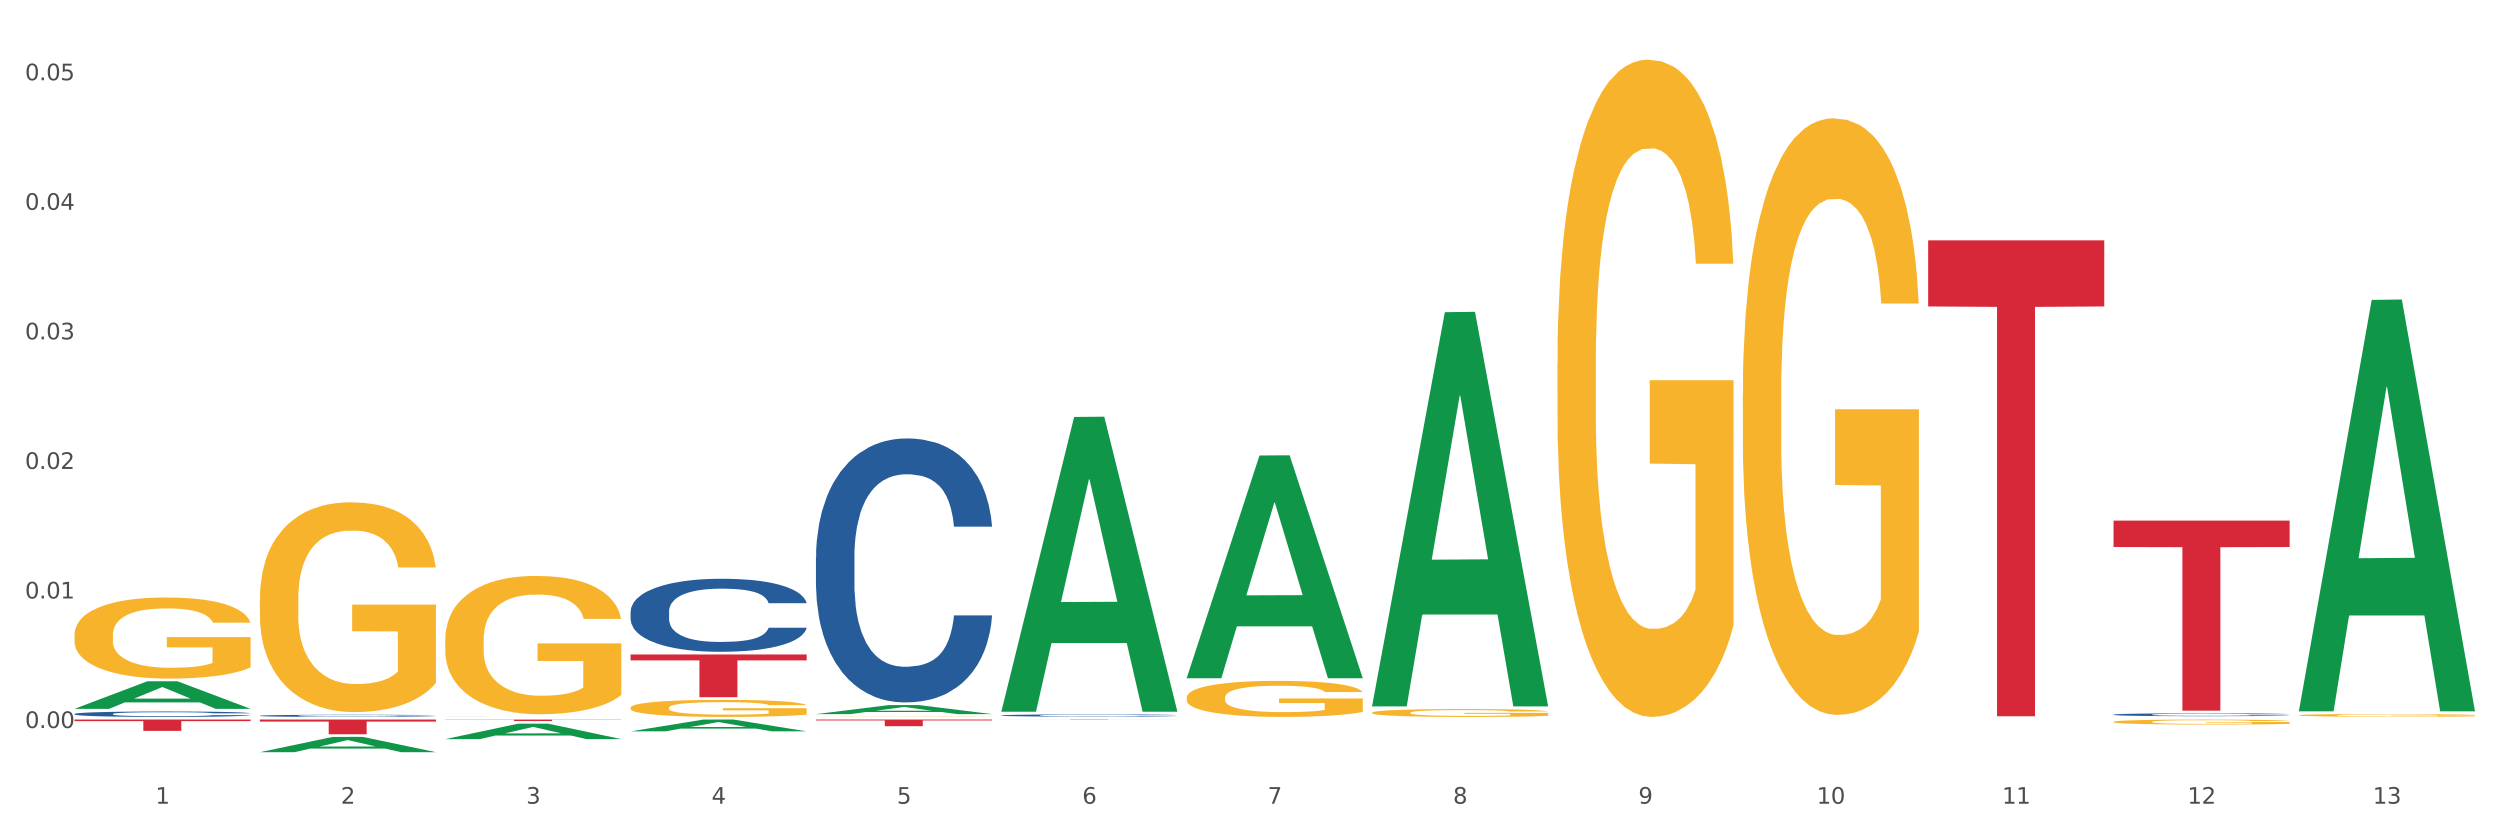 <?xml version="1.0" encoding="utf-8" standalone="no"?>
<!DOCTYPE svg PUBLIC "-//W3C//DTD SVG 1.1//EN"
  "http://www.w3.org/Graphics/SVG/1.1/DTD/svg11.dtd">
<svg xmlns:xlink="http://www.w3.org/1999/xlink" width="1080pt" height="360pt" viewBox="0 0 1080 360" xmlns="http://www.w3.org/2000/svg" version="1.1">
 <rect x="0" y="0" width="1080" height="360" fill="#333333" stroke="none"/>
 <defs>
  <style type="text/css">*{stroke-linejoin: round; stroke-linecap: butt}</style>
 </defs>
 <g id="figure_1">
  <g id="patch_1">
   <path d="M 0 360 
L 1080 360 
L 1080 0 
L 0 0 
z
" style="fill: #ffffff; stroke: #ffffff; stroke-linejoin: miter"/>
  </g>
  <g id="axes_1">
   <g id="matplotlib.axis_1">
    <g id="xtick_1">
     <g id="text_1">
      <!-- 1 -->
      <g style="fill: #4d4d4d" transform="translate(67.159 347.204) scale(0.096 -0.096)">
       <defs>
        <path id="DejaVuSans-31" d="M 794 531 
L 1825 531 
L 1825 4091 
L 703 3866 
L 703 4441 
L 1819 4666 
L 2450 4666 
L 2450 531 
L 3481 531 
L 3481 0 
L 794 0 
L 794 531 
z
" transform="scale(0.016)"/>
       </defs>
       <use xlink:href="#DejaVuSans-31"/>
      </g>
     </g>
    </g>
    <g id="xtick_2">
     <g id="text_2">
      <!-- 2 -->
      <g style="fill: #4d4d4d" transform="translate(147.238 347.204) scale(0.096 -0.096)">
       <defs>
        <path id="DejaVuSans-32" d="M 1228 531 
L 3431 531 
L 3431 0 
L 469 0 
L 469 531 
Q 828 903 1448 1529 
Q 2069 2156 2228 2338 
Q 2531 2678 2651 2914 
Q 2772 3150 2772 3378 
Q 2772 3750 2511 3984 
Q 2250 4219 1831 4219 
Q 1534 4219 1204 4116 
Q 875 4013 500 3803 
L 500 4441 
Q 881 4594 1212 4672 
Q 1544 4750 1819 4750 
Q 2544 4750 2975 4387 
Q 3406 4025 3406 3419 
Q 3406 3131 3298 2873 
Q 3191 2616 2906 2266 
Q 2828 2175 2409 1742 
Q 1991 1309 1228 531 
z
" transform="scale(0.016)"/>
       </defs>
       <use xlink:href="#DejaVuSans-32"/>
      </g>
     </g>
    </g>
    <g id="xtick_3">
     <g id="text_3">
      <!-- 3 -->
      <g style="fill: #4d4d4d" transform="translate(227.317 347.204) scale(0.096 -0.096)">
       <defs>
        <path id="DejaVuSans-33" d="M 2597 2516 
Q 3050 2419 3304 2112 
Q 3559 1806 3559 1356 
Q 3559 666 3084 287 
Q 2609 -91 1734 -91 
Q 1441 -91 1130 -33 
Q 819 25 488 141 
L 488 750 
Q 750 597 1062 519 
Q 1375 441 1716 441 
Q 2309 441 2620 675 
Q 2931 909 2931 1356 
Q 2931 1769 2642 2001 
Q 2353 2234 1838 2234 
L 1294 2234 
L 1294 2753 
L 1863 2753 
Q 2328 2753 2575 2939 
Q 2822 3125 2822 3475 
Q 2822 3834 2567 4026 
Q 2313 4219 1838 4219 
Q 1578 4219 1281 4162 
Q 984 4106 628 3988 
L 628 4550 
Q 988 4650 1302 4700 
Q 1616 4750 1894 4750 
Q 2613 4750 3031 4423 
Q 3450 4097 3450 3541 
Q 3450 3153 3228 2886 
Q 3006 2619 2597 2516 
z
" transform="scale(0.016)"/>
       </defs>
       <use xlink:href="#DejaVuSans-33"/>
      </g>
     </g>
    </g>
    <g id="xtick_4">
     <g id="text_4">
      <!-- 4 -->
      <g style="fill: #4d4d4d" transform="translate(307.396 347.204) scale(0.096 -0.096)">
       <defs>
        <path id="DejaVuSans-34" d="M 2419 4116 
L 825 1625 
L 2419 1625 
L 2419 4116 
z
M 2253 4666 
L 3047 4666 
L 3047 1625 
L 3713 1625 
L 3713 1100 
L 3047 1100 
L 3047 0 
L 2419 0 
L 2419 1100 
L 313 1100 
L 313 1709 
L 2253 4666 
z
" transform="scale(0.016)"/>
       </defs>
       <use xlink:href="#DejaVuSans-34"/>
      </g>
     </g>
    </g>
    <g id="xtick_5">
     <g id="text_5">
      <!-- 5 -->
      <g style="fill: #4d4d4d" transform="translate(387.475 347.204) scale(0.096 -0.096)">
       <defs>
        <path id="DejaVuSans-35" d="M 691 4666 
L 3169 4666 
L 3169 4134 
L 1269 4134 
L 1269 2991 
Q 1406 3038 1543 3061 
Q 1681 3084 1819 3084 
Q 2600 3084 3056 2656 
Q 3513 2228 3513 1497 
Q 3513 744 3044 326 
Q 2575 -91 1722 -91 
Q 1428 -91 1123 -41 
Q 819 9 494 109 
L 494 744 
Q 775 591 1075 516 
Q 1375 441 1709 441 
Q 2250 441 2565 725 
Q 2881 1009 2881 1497 
Q 2881 1984 2565 2268 
Q 2250 2553 1709 2553 
Q 1456 2553 1204 2497 
Q 953 2441 691 2322 
L 691 4666 
z
" transform="scale(0.016)"/>
       </defs>
       <use xlink:href="#DejaVuSans-35"/>
      </g>
     </g>
    </g>
    <g id="xtick_6">
     <g id="text_6">
      <!-- 6 -->
      <g style="fill: #4d4d4d" transform="translate(467.554 347.204) scale(0.096 -0.096)">
       <defs>
        <path id="DejaVuSans-36" d="M 2113 2584 
Q 1688 2584 1439 2293 
Q 1191 2003 1191 1497 
Q 1191 994 1439 701 
Q 1688 409 2113 409 
Q 2538 409 2786 701 
Q 3034 994 3034 1497 
Q 3034 2003 2786 2293 
Q 2538 2584 2113 2584 
z
M 3366 4563 
L 3366 3988 
Q 3128 4100 2886 4159 
Q 2644 4219 2406 4219 
Q 1781 4219 1451 3797 
Q 1122 3375 1075 2522 
Q 1259 2794 1537 2939 
Q 1816 3084 2150 3084 
Q 2853 3084 3261 2657 
Q 3669 2231 3669 1497 
Q 3669 778 3244 343 
Q 2819 -91 2113 -91 
Q 1303 -91 875 529 
Q 447 1150 447 2328 
Q 447 3434 972 4092 
Q 1497 4750 2381 4750 
Q 2619 4750 2861 4703 
Q 3103 4656 3366 4563 
z
" transform="scale(0.016)"/>
       </defs>
       <use xlink:href="#DejaVuSans-36"/>
      </g>
     </g>
    </g>
    <g id="xtick_7">
     <g id="text_7">
      <!-- 7 -->
      <g style="fill: #4d4d4d" transform="translate(547.634 347.204) scale(0.096 -0.096)">
       <defs>
        <path id="DejaVuSans-37" d="M 525 4666 
L 3525 4666 
L 3525 4397 
L 1831 0 
L 1172 0 
L 2766 4134 
L 525 4134 
L 525 4666 
z
" transform="scale(0.016)"/>
       </defs>
       <use xlink:href="#DejaVuSans-37"/>
      </g>
     </g>
    </g>
    <g id="xtick_8">
     <g id="text_8">
      <!-- 8 -->
      <g style="fill: #4d4d4d" transform="translate(627.713 347.204) scale(0.096 -0.096)">
       <defs>
        <path id="DejaVuSans-38" d="M 2034 2216 
Q 1584 2216 1326 1975 
Q 1069 1734 1069 1313 
Q 1069 891 1326 650 
Q 1584 409 2034 409 
Q 2484 409 2743 651 
Q 3003 894 3003 1313 
Q 3003 1734 2745 1975 
Q 2488 2216 2034 2216 
z
M 1403 2484 
Q 997 2584 770 2862 
Q 544 3141 544 3541 
Q 544 4100 942 4425 
Q 1341 4750 2034 4750 
Q 2731 4750 3128 4425 
Q 3525 4100 3525 3541 
Q 3525 3141 3298 2862 
Q 3072 2584 2669 2484 
Q 3125 2378 3379 2068 
Q 3634 1759 3634 1313 
Q 3634 634 3220 271 
Q 2806 -91 2034 -91 
Q 1263 -91 848 271 
Q 434 634 434 1313 
Q 434 1759 690 2068 
Q 947 2378 1403 2484 
z
M 1172 3481 
Q 1172 3119 1398 2916 
Q 1625 2713 2034 2713 
Q 2441 2713 2670 2916 
Q 2900 3119 2900 3481 
Q 2900 3844 2670 4047 
Q 2441 4250 2034 4250 
Q 1625 4250 1398 4047 
Q 1172 3844 1172 3481 
z
" transform="scale(0.016)"/>
       </defs>
       <use xlink:href="#DejaVuSans-38"/>
      </g>
     </g>
    </g>
    <g id="xtick_9">
     <g id="text_9">
      <!-- 9 -->
      <g style="fill: #4d4d4d" transform="translate(707.792 347.204) scale(0.096 -0.096)">
       <defs>
        <path id="DejaVuSans-39" d="M 703 97 
L 703 672 
Q 941 559 1184 500 
Q 1428 441 1663 441 
Q 2288 441 2617 861 
Q 2947 1281 2994 2138 
Q 2813 1869 2534 1725 
Q 2256 1581 1919 1581 
Q 1219 1581 811 2004 
Q 403 2428 403 3163 
Q 403 3881 828 4315 
Q 1253 4750 1959 4750 
Q 2769 4750 3195 4129 
Q 3622 3509 3622 2328 
Q 3622 1225 3098 567 
Q 2575 -91 1691 -91 
Q 1453 -91 1209 -44 
Q 966 3 703 97 
z
M 1959 2075 
Q 2384 2075 2632 2365 
Q 2881 2656 2881 3163 
Q 2881 3666 2632 3958 
Q 2384 4250 1959 4250 
Q 1534 4250 1286 3958 
Q 1038 3666 1038 3163 
Q 1038 2656 1286 2365 
Q 1534 2075 1959 2075 
z
" transform="scale(0.016)"/>
       </defs>
       <use xlink:href="#DejaVuSans-39"/>
      </g>
     </g>
    </g>
    <g id="xtick_10">
     <g id="text_10">
      <!-- 10 -->
      <g style="fill: #4d4d4d" transform="translate(784.817 347.204) scale(0.096 -0.096)">
       <defs>
        <path id="DejaVuSans-30" d="M 2034 4250 
Q 1547 4250 1301 3770 
Q 1056 3291 1056 2328 
Q 1056 1369 1301 889 
Q 1547 409 2034 409 
Q 2525 409 2770 889 
Q 3016 1369 3016 2328 
Q 3016 3291 2770 3770 
Q 2525 4250 2034 4250 
z
M 2034 4750 
Q 2819 4750 3233 4129 
Q 3647 3509 3647 2328 
Q 3647 1150 3233 529 
Q 2819 -91 2034 -91 
Q 1250 -91 836 529 
Q 422 1150 422 2328 
Q 422 3509 836 4129 
Q 1250 4750 2034 4750 
z
" transform="scale(0.016)"/>
       </defs>
       <use xlink:href="#DejaVuSans-31"/>
       <use xlink:href="#DejaVuSans-30" transform="translate(63.623 0)"/>
      </g>
     </g>
    </g>
    <g id="xtick_11">
     <g id="text_11">
      <!-- 11 -->
      <g style="fill: #4d4d4d" transform="translate(864.896 347.204) scale(0.096 -0.096)">
       <use xlink:href="#DejaVuSans-31"/>
       <use xlink:href="#DejaVuSans-31" transform="translate(63.623 0)"/>
      </g>
     </g>
    </g>
    <g id="xtick_12">
     <g id="text_12">
      <!-- 12 -->
      <g style="fill: #4d4d4d" transform="translate(944.975 347.204) scale(0.096 -0.096)">
       <use xlink:href="#DejaVuSans-31"/>
       <use xlink:href="#DejaVuSans-32" transform="translate(63.623 0)"/>
      </g>
     </g>
    </g>
    <g id="xtick_13">
     <g id="text_13">
      <!-- 13 -->
      <g style="fill: #4d4d4d" transform="translate(1025.054 347.204) scale(0.096 -0.096)">
       <use xlink:href="#DejaVuSans-31"/>
       <use xlink:href="#DejaVuSans-33" transform="translate(63.623 0)"/>
      </g>
     </g>
    </g>
    <g id="xtick_14"/>
    <g id="xtick_15"/>
    <g id="xtick_16"/>
    <g id="xtick_17"/>
    <g id="xtick_18"/>
    <g id="xtick_19"/>
    <g id="xtick_20"/>
    <g id="xtick_21"/>
    <g id="xtick_22"/>
    <g id="xtick_23"/>
    <g id="xtick_24"/>
    <g id="xtick_25"/>
   </g>
   <g id="matplotlib.axis_2">
    <g id="ytick_1">
     <g id="text_14">
      <!-- 0.00 -->
      <g style="fill: #4d4d4d" transform="translate(10.8 314.497) scale(0.096 -0.096)">
       <defs>
        <path id="DejaVuSans-2e" d="M 684 794 
L 1344 794 
L 1344 0 
L 684 0 
L 684 794 
z
" transform="scale(0.016)"/>
       </defs>
       <use xlink:href="#DejaVuSans-30"/>
       <use xlink:href="#DejaVuSans-2e" transform="translate(63.623 0)"/>
       <use xlink:href="#DejaVuSans-30" transform="translate(95.41 0)"/>
       <use xlink:href="#DejaVuSans-30" transform="translate(159.033 0)"/>
      </g>
     </g>
    </g>
    <g id="ytick_2">
     <g id="text_15">
      <!-- 0.01 -->
      <g style="fill: #4d4d4d" transform="translate(10.8 258.534) scale(0.096 -0.096)">
       <use xlink:href="#DejaVuSans-30"/>
       <use xlink:href="#DejaVuSans-2e" transform="translate(63.623 0)"/>
       <use xlink:href="#DejaVuSans-30" transform="translate(95.41 0)"/>
       <use xlink:href="#DejaVuSans-31" transform="translate(159.033 0)"/>
      </g>
     </g>
    </g>
    <g id="ytick_3">
     <g id="text_16">
      <!-- 0.02 -->
      <g style="fill: #4d4d4d" transform="translate(10.8 202.57) scale(0.096 -0.096)">
       <use xlink:href="#DejaVuSans-30"/>
       <use xlink:href="#DejaVuSans-2e" transform="translate(63.623 0)"/>
       <use xlink:href="#DejaVuSans-30" transform="translate(95.41 0)"/>
       <use xlink:href="#DejaVuSans-32" transform="translate(159.033 0)"/>
      </g>
     </g>
    </g>
    <g id="ytick_4">
     <g id="text_17">
      <!-- 0.03 -->
      <g style="fill: #4d4d4d" transform="translate(10.8 146.607) scale(0.096 -0.096)">
       <use xlink:href="#DejaVuSans-30"/>
       <use xlink:href="#DejaVuSans-2e" transform="translate(63.623 0)"/>
       <use xlink:href="#DejaVuSans-30" transform="translate(95.41 0)"/>
       <use xlink:href="#DejaVuSans-33" transform="translate(159.033 0)"/>
      </g>
     </g>
    </g>
    <g id="ytick_5">
     <g id="text_18">
      <!-- 0.04 -->
      <g style="fill: #4d4d4d" transform="translate(10.8 90.643) scale(0.096 -0.096)">
       <use xlink:href="#DejaVuSans-30"/>
       <use xlink:href="#DejaVuSans-2e" transform="translate(63.623 0)"/>
       <use xlink:href="#DejaVuSans-30" transform="translate(95.41 0)"/>
       <use xlink:href="#DejaVuSans-34" transform="translate(159.033 0)"/>
      </g>
     </g>
    </g>
    <g id="ytick_6">
     <g id="text_19">
      <!-- 0.05 -->
      <g style="fill: #4d4d4d" transform="translate(10.8 34.68) scale(0.096 -0.096)">
       <use xlink:href="#DejaVuSans-30"/>
       <use xlink:href="#DejaVuSans-2e" transform="translate(63.623 0)"/>
       <use xlink:href="#DejaVuSans-30" transform="translate(95.41 0)"/>
       <use xlink:href="#DejaVuSans-35" transform="translate(159.033 0)"/>
      </g>
     </g>
    </g>
    <g id="ytick_7"/>
    <g id="ytick_8"/>
    <g id="ytick_9"/>
    <g id="ytick_10"/>
    <g id="ytick_11"/>
   </g>
   <g id="PolyCollection_1">
    <path d="M 32.175 306.203 
L 32.253 306.192 
L 63.625 294.315 
L 76.644 294.303 
L 108.25 306.226 
L 93.192 306.226 
L 86.369 303.449 
L 53.978 303.449 
L 53.743 303.494 
L 47.155 306.226 
L 32.175 306.226 
L 32.175 306.203 
L 58.056 301.793 
L 82.291 301.781 
L 70.291 296.845 
L 70.134 296.822 
L 69.977 296.856 
L 57.978 301.781 
L 58.056 301.793 
L 32.175 306.203 
z
" clip-path="url(#pc3f54158a4)" style="fill: #109648"/>
    <path d="M 432.571 310.85 
L 508.646 310.85 
L 508.646 310.869 
L 478.721 310.869 
L 478.721 310.984 
L 462.316 310.984 
L 462.316 310.869 
L 432.571 310.869 
L 432.571 310.85 
L 432.571 310.85 
z
" clip-path="url(#pc3f54158a4)" style="fill: #d62839"/>
    <path d="M 352.492 310.85 
L 428.567 310.85 
L 428.567 311.248 
L 398.641 311.25 
L 398.641 313.711 
L 382.237 313.711 
L 382.237 311.25 
L 352.492 311.248 
L 352.492 310.853 
L 352.492 310.85 
z
" clip-path="url(#pc3f54158a4)" style="fill: #d62839"/>
    <path d="M 272.412 282.719 
L 348.488 282.719 
L 348.488 285.287 
L 318.562 285.304 
L 318.562 301.197 
L 302.157 301.197 
L 302.157 285.304 
L 272.412 285.287 
L 272.412 282.736 
L 272.412 282.719 
z
" clip-path="url(#pc3f54158a4)" style="fill: #d62839"/>
    <path d="M 192.333 310.85 
L 268.408 310.85 
L 268.408 310.939 
L 238.483 310.939 
L 238.483 311.489 
L 222.078 311.489 
L 222.078 310.939 
L 192.333 310.939 
L 192.333 310.851 
L 192.333 310.85 
z
" clip-path="url(#pc3f54158a4)" style="fill: #d62839"/>
    <path d="M 112.254 310.85 
L 188.329 310.85 
L 188.329 311.732 
L 158.404 311.738 
L 158.404 317.198 
L 141.999 317.198 
L 141.999 311.738 
L 112.254 311.732 
L 112.254 310.856 
L 112.254 310.85 
z
" clip-path="url(#pc3f54158a4)" style="fill: #d62839"/>
    <path d="M 32.175 310.85 
L 108.25 310.85 
L 108.25 311.528 
L 78.325 311.533 
L 78.325 315.732 
L 61.92 315.732 
L 61.92 311.533 
L 32.175 311.528 
L 32.175 310.855 
L 32.175 310.85 
z
" clip-path="url(#pc3f54158a4)" style="fill: #d62839"/>
    <path d="M 112.254 258.877 
L 112.344 258.794 
L 112.344 255.814 
L 112.524 253.248 
L 113.422 247.04 
L 114.769 241.908 
L 115.757 239.176 
L 116.745 236.941 
L 117.913 234.706 
L 119.35 232.389 
L 121.954 228.995 
L 123.571 227.257 
L 125.547 225.436 
L 129.14 222.787 
L 131.744 221.297 
L 134.439 220.055 
L 138.84 218.565 
L 141.714 217.903 
L 144.768 217.406 
L 148.45 217.075 
L 151.235 216.992 
L 157.342 217.241 
L 162.552 217.986 
L 165.067 218.565 
L 168.3 219.559 
L 170.007 220.221 
L 172.791 221.545 
L 175.665 223.283 
L 177.641 224.773 
L 180.605 227.588 
L 182.85 230.402 
L 184.916 233.879 
L 185.994 236.279 
L 186.802 238.514 
L 187.521 241.08 
L 188.24 245.136 
L 172.072 245.136 
L 171.444 242.239 
L 170.456 239.507 
L 169.019 236.858 
L 167.761 235.203 
L 165.606 233.134 
L 163.63 231.809 
L 161.564 230.816 
L 159.049 229.988 
L 157.073 229.574 
L 154.289 229.243 
L 148.81 229.326 
L 145.127 229.988 
L 142.612 230.816 
L 140.996 231.561 
L 139.559 232.389 
L 137.942 233.547 
L 136.056 235.286 
L 134.708 236.858 
L 133.361 238.845 
L 132.283 240.832 
L 131.295 243.149 
L 130.487 245.633 
L 129.858 248.199 
L 129.319 251.344 
L 128.87 256.559 
L 128.87 267.899 
L 129.05 270.465 
L 129.499 273.859 
L 130.038 276.425 
L 130.936 279.488 
L 131.744 281.557 
L 133.271 284.537 
L 134.978 287.02 
L 136.325 288.593 
L 137.672 289.917 
L 140.008 291.738 
L 142.612 293.228 
L 144.858 294.139 
L 147.912 294.967 
L 149.977 295.298 
L 151.774 295.463 
L 156.175 295.463 
L 159.318 295.215 
L 162.821 294.635 
L 165.516 293.89 
L 167.761 292.98 
L 170.276 291.49 
L 171.893 290.083 
L 171.893 272.783 
L 152.133 272.7 
L 152.133 261.194 
L 188.329 261.194 
L 188.329 294.967 
L 186.802 296.705 
L 185.096 298.278 
L 183.3 299.685 
L 180.605 301.423 
L 177.372 303.079 
L 174.497 304.237 
L 171.444 305.231 
L 167.851 306.141 
L 163.181 306.969 
L 160.306 307.3 
L 156.714 307.548 
L 152.492 307.631 
L 148.81 307.466 
L 145.217 307.052 
L 141.445 306.307 
L 137.762 305.231 
L 134.978 304.155 
L 132.194 302.83 
L 129.23 301.092 
L 126.894 299.436 
L 125.098 297.946 
L 123.122 296.043 
L 120.966 293.559 
L 119.35 291.324 
L 117.913 289.007 
L 116.386 286.027 
L 115.308 283.461 
L 114.23 280.233 
L 113.601 277.832 
L 112.883 274.107 
L 112.344 268.892 
L 112.254 258.877 
z
" clip-path="url(#pc3f54158a4)" style="fill: #f7b32b"/>
    <path d="M 32.175 308.419 
L 32.265 308.417 
L 32.265 308.357 
L 32.535 308.276 
L 33.524 308.126 
L 34.783 308.012 
L 36.941 307.88 
L 38.11 307.824 
L 39.639 307.762 
L 42.786 307.661 
L 46.383 307.576 
L 48.901 307.529 
L 50.789 307.499 
L 55.016 307.445 
L 57.443 307.422 
L 59.961 307.402 
L 62.119 307.389 
L 65.716 307.374 
L 68.594 307.368 
L 71.921 307.366 
L 74.709 307.368 
L 78.396 307.377 
L 83.791 307.402 
L 85.859 307.417 
L 88.647 307.443 
L 91.524 307.477 
L 93.862 307.511 
L 96.56 307.561 
L 99.348 307.625 
L 102.045 307.706 
L 103.934 307.781 
L 105.463 307.86 
L 106.811 307.957 
L 107.801 308.062 
L 108.25 308.149 
L 91.794 308.149 
L 91.345 308.07 
L 90.445 307.984 
L 89.546 307.927 
L 88.557 307.88 
L 87.028 307.826 
L 85.679 307.792 
L 83.431 307.751 
L 81.363 307.726 
L 79.655 307.711 
L 77.586 307.698 
L 73.18 307.685 
L 70.033 307.685 
L 68.054 307.689 
L 65.627 307.7 
L 63.558 307.715 
L 61.13 307.74 
L 59.242 307.768 
L 57.354 307.805 
L 56.274 307.83 
L 54.656 307.877 
L 53.577 307.916 
L 52.138 307.982 
L 51.329 308.029 
L 49.89 308.151 
L 49.26 308.241 
L 48.991 308.303 
L 48.811 308.372 
L 48.811 308.706 
L 49.35 308.856 
L 49.8 308.92 
L 50.519 308.993 
L 51.868 309.087 
L 53.847 309.179 
L 55.915 309.245 
L 57.623 309.286 
L 59.242 309.316 
L 60.861 309.339 
L 62.839 309.361 
L 64.457 309.374 
L 66.885 309.386 
L 69.763 309.393 
L 72.011 309.393 
L 76.597 309.382 
L 78.665 309.371 
L 80.644 309.356 
L 82.802 309.333 
L 84.51 309.307 
L 85.5 309.288 
L 87.118 309.247 
L 88.377 309.204 
L 89.456 309.155 
L 90.176 309.112 
L 90.985 309.048 
L 91.614 308.975 
L 91.794 308.937 
L 108.25 308.937 
L 107.89 309.014 
L 107.261 309.089 
L 106.002 309.19 
L 105.013 309.247 
L 103.484 309.318 
L 101.866 309.378 
L 99.618 309.444 
L 97.549 309.493 
L 95.391 309.536 
L 93.053 309.575 
L 88.827 309.628 
L 87.298 309.643 
L 84.061 309.669 
L 81.543 309.684 
L 77.856 309.699 
L 74.079 309.707 
L 70.123 309.71 
L 66.616 309.705 
L 62.749 309.693 
L 60.321 309.68 
L 57.623 309.66 
L 54.476 309.63 
L 51.509 309.594 
L 48.721 309.551 
L 46.113 309.502 
L 43.685 309.446 
L 40.538 309.354 
L 38.2 309.264 
L 36.491 309.181 
L 35.322 309.11 
L 34.153 309.02 
L 33.524 308.958 
L 32.535 308.809 
L 32.175 308.669 
L 32.175 308.419 
z
" clip-path="url(#pc3f54158a4)" style="fill: #255c99"/>
    <path d="M 112.254 309.193 
L 112.344 309.192 
L 112.344 309.168 
L 112.614 309.136 
L 113.603 309.076 
L 114.862 309.03 
L 117.02 308.977 
L 118.189 308.955 
L 119.718 308.93 
L 122.865 308.89 
L 126.462 308.855 
L 128.98 308.837 
L 130.868 308.825 
L 135.095 308.803 
L 137.523 308.794 
L 140.04 308.786 
L 142.199 308.781 
L 145.796 308.775 
L 148.673 308.772 
L 152 308.772 
L 154.788 308.772 
L 158.475 308.776 
L 163.87 308.786 
L 165.938 308.792 
L 168.726 308.802 
L 171.604 308.816 
L 173.942 308.83 
L 176.639 308.849 
L 179.427 308.875 
L 182.125 308.908 
L 184.013 308.938 
L 185.542 308.969 
L 186.891 309.008 
L 187.88 309.05 
L 188.329 309.085 
L 171.873 309.085 
L 171.424 309.053 
L 170.525 309.019 
L 169.625 308.996 
L 168.636 308.977 
L 167.107 308.956 
L 165.759 308.942 
L 163.51 308.926 
L 161.442 308.915 
L 159.734 308.909 
L 157.665 308.904 
L 153.259 308.899 
L 150.112 308.899 
L 148.134 308.901 
L 145.706 308.905 
L 143.637 308.911 
L 141.209 308.921 
L 139.321 308.933 
L 137.433 308.947 
L 136.354 308.957 
L 134.735 308.976 
L 133.656 308.992 
L 132.217 309.018 
L 131.408 309.037 
L 129.969 309.086 
L 129.34 309.122 
L 129.07 309.147 
L 128.89 309.174 
L 128.89 309.308 
L 129.43 309.368 
L 129.879 309.393 
L 130.599 309.423 
L 131.947 309.46 
L 133.926 309.497 
L 135.994 309.524 
L 137.702 309.54 
L 139.321 309.552 
L 140.94 309.561 
L 142.918 309.57 
L 144.537 309.575 
L 146.965 309.58 
L 149.842 309.583 
L 152.09 309.583 
L 156.676 309.579 
L 158.745 309.574 
L 160.723 309.568 
L 162.881 309.559 
L 164.59 309.549 
L 165.579 309.541 
L 167.197 309.525 
L 168.456 309.507 
L 169.535 309.488 
L 170.255 309.471 
L 171.064 309.445 
L 171.694 309.416 
L 171.873 309.4 
L 188.329 309.4 
L 187.97 309.431 
L 187.34 309.461 
L 186.081 309.501 
L 185.092 309.525 
L 183.563 309.553 
L 181.945 309.577 
L 179.697 309.603 
L 177.628 309.623 
L 175.47 309.64 
L 173.132 309.656 
L 168.906 309.677 
L 167.377 309.683 
L 164.14 309.693 
L 161.622 309.699 
L 157.935 309.705 
L 154.158 309.709 
L 150.202 309.71 
L 146.695 309.708 
L 142.828 309.703 
L 140.4 309.698 
L 137.702 309.69 
L 134.555 309.678 
L 131.588 309.663 
L 128.8 309.646 
L 126.192 309.627 
L 123.764 309.604 
L 120.617 309.567 
L 118.279 309.531 
L 116.57 309.498 
L 115.401 309.47 
L 114.232 309.434 
L 113.603 309.409 
L 112.614 309.349 
L 112.254 309.293 
L 112.254 309.193 
z
" clip-path="url(#pc3f54158a4)" style="fill: #255c99"/>
    <path d="M 192.333 309.702 
L 192.423 309.702 
L 192.423 309.702 
L 192.693 309.701 
L 193.682 309.7 
L 194.941 309.7 
L 197.099 309.699 
L 198.268 309.699 
L 199.797 309.698 
L 202.944 309.698 
L 206.541 309.697 
L 209.059 309.697 
L 210.947 309.697 
L 215.174 309.696 
L 217.602 309.696 
L 220.12 309.696 
L 222.278 309.696 
L 225.875 309.696 
L 228.752 309.696 
L 232.079 309.696 
L 234.867 309.696 
L 238.554 309.696 
L 243.949 309.696 
L 246.018 309.696 
L 248.805 309.696 
L 251.683 309.697 
L 254.021 309.697 
L 256.718 309.697 
L 259.506 309.697 
L 262.204 309.698 
L 264.092 309.698 
L 265.621 309.699 
L 266.97 309.699 
L 267.959 309.7 
L 268.408 309.7 
L 251.953 309.7 
L 251.503 309.7 
L 250.604 309.7 
L 249.704 309.699 
L 248.715 309.699 
L 247.187 309.699 
L 245.838 309.698 
L 243.59 309.698 
L 241.521 309.698 
L 239.813 309.698 
L 237.745 309.698 
L 233.338 309.698 
L 230.191 309.698 
L 228.213 309.698 
L 225.785 309.698 
L 223.717 309.698 
L 221.289 309.698 
L 219.4 309.698 
L 217.512 309.698 
L 216.433 309.699 
L 214.814 309.699 
L 213.735 309.699 
L 212.296 309.699 
L 211.487 309.7 
L 210.048 309.7 
L 209.419 309.701 
L 209.149 309.701 
L 208.969 309.702 
L 208.969 309.704 
L 209.509 309.705 
L 209.958 309.705 
L 210.678 309.705 
L 212.027 309.706 
L 214.005 309.707 
L 216.073 309.707 
L 217.782 309.707 
L 219.4 309.707 
L 221.019 309.707 
L 222.997 309.708 
L 224.616 309.708 
L 227.044 309.708 
L 229.921 309.708 
L 232.169 309.708 
L 236.755 309.708 
L 238.824 309.708 
L 240.802 309.708 
L 242.96 309.707 
L 244.669 309.707 
L 245.658 309.707 
L 247.276 309.707 
L 248.535 309.707 
L 249.615 309.706 
L 250.334 309.706 
L 251.143 309.706 
L 251.773 309.705 
L 251.953 309.705 
L 268.408 309.705 
L 268.049 309.706 
L 267.419 309.706 
L 266.16 309.707 
L 265.171 309.707 
L 263.643 309.707 
L 262.024 309.708 
L 259.776 309.708 
L 257.708 309.708 
L 255.549 309.709 
L 253.211 309.709 
L 248.985 309.709 
L 247.456 309.709 
L 244.219 309.709 
L 241.701 309.709 
L 238.014 309.71 
L 234.238 309.71 
L 230.281 309.71 
L 226.774 309.71 
L 222.907 309.71 
L 220.479 309.709 
L 217.782 309.709 
L 214.634 309.709 
L 211.667 309.709 
L 208.879 309.709 
L 206.271 309.708 
L 203.843 309.708 
L 200.696 309.708 
L 198.358 309.707 
L 196.65 309.707 
L 195.481 309.706 
L 194.312 309.706 
L 193.682 309.705 
L 192.693 309.704 
L 192.333 309.704 
L 192.333 309.702 
z
" clip-path="url(#pc3f54158a4)" style="fill: #255c99"/>
    <path d="M 272.412 264.201 
L 272.502 264.172 
L 272.502 263.366 
L 272.772 262.27 
L 273.761 260.253 
L 275.02 258.726 
L 277.178 256.939 
L 278.347 256.19 
L 279.876 255.354 
L 283.023 254 
L 286.62 252.847 
L 289.138 252.213 
L 291.027 251.81 
L 295.253 251.089 
L 297.681 250.772 
L 300.199 250.513 
L 302.357 250.34 
L 305.954 250.138 
L 308.831 250.052 
L 312.159 250.023 
L 314.946 250.052 
L 318.633 250.167 
L 324.028 250.513 
L 326.097 250.714 
L 328.884 251.06 
L 331.762 251.521 
L 334.1 251.982 
L 336.798 252.645 
L 339.585 253.51 
L 342.283 254.605 
L 344.171 255.614 
L 345.7 256.68 
L 347.049 257.977 
L 348.038 259.389 
L 348.488 260.57 
L 332.032 260.57 
L 331.582 259.504 
L 330.683 258.351 
L 329.784 257.573 
L 328.794 256.939 
L 327.266 256.219 
L 325.917 255.758 
L 323.669 255.21 
L 321.601 254.864 
L 319.892 254.663 
L 317.824 254.49 
L 313.418 254.317 
L 310.27 254.317 
L 308.292 254.374 
L 305.864 254.518 
L 303.796 254.72 
L 301.368 255.066 
L 299.479 255.441 
L 297.591 255.931 
L 296.512 256.276 
L 294.893 256.91 
L 293.814 257.429 
L 292.375 258.322 
L 291.566 258.956 
L 290.127 260.599 
L 289.498 261.809 
L 289.228 262.645 
L 289.048 263.567 
L 289.048 268.063 
L 289.588 270.08 
L 290.037 270.945 
L 290.757 271.925 
L 292.106 273.193 
L 294.084 274.432 
L 296.152 275.325 
L 297.861 275.873 
L 299.479 276.276 
L 301.098 276.593 
L 303.076 276.881 
L 304.695 277.054 
L 307.123 277.227 
L 310 277.314 
L 312.249 277.314 
L 316.835 277.169 
L 318.903 277.025 
L 320.881 276.824 
L 323.039 276.507 
L 324.748 276.161 
L 325.737 275.901 
L 327.356 275.354 
L 328.615 274.778 
L 329.694 274.115 
L 330.413 273.538 
L 331.222 272.674 
L 331.852 271.694 
L 332.032 271.175 
L 348.488 271.175 
L 348.128 272.213 
L 347.498 273.221 
L 346.24 274.576 
L 345.25 275.354 
L 343.722 276.305 
L 342.103 277.112 
L 339.855 278.005 
L 337.787 278.668 
L 335.629 279.244 
L 333.291 279.763 
L 329.064 280.483 
L 327.535 280.685 
L 324.298 281.031 
L 321.78 281.233 
L 318.094 281.434 
L 314.317 281.55 
L 310.36 281.579 
L 306.853 281.521 
L 302.986 281.348 
L 300.558 281.175 
L 297.861 280.916 
L 294.713 280.512 
L 291.746 280.022 
L 288.958 279.446 
L 286.351 278.783 
L 283.923 278.034 
L 280.775 276.795 
L 278.437 275.584 
L 276.729 274.461 
L 275.56 273.51 
L 274.391 272.299 
L 273.761 271.463 
L 272.772 269.446 
L 272.412 267.573 
L 272.412 264.201 
z
" clip-path="url(#pc3f54158a4)" style="fill: #255c99"/>
    <path d="M 352.492 240.648 
L 352.582 240.544 
L 352.582 237.627 
L 352.851 233.669 
L 353.84 226.378 
L 355.099 220.858 
L 357.258 214.4 
L 358.427 211.692 
L 359.955 208.671 
L 363.103 203.776 
L 366.699 199.61 
L 369.217 197.318 
L 371.106 195.86 
L 375.332 193.256 
L 377.76 192.11 
L 380.278 191.173 
L 382.436 190.548 
L 386.033 189.819 
L 388.911 189.506 
L 392.238 189.402 
L 395.025 189.506 
L 398.712 189.923 
L 404.108 191.173 
L 406.176 191.902 
L 408.963 193.152 
L 411.841 194.818 
L 414.179 196.485 
L 416.877 198.881 
L 419.664 202.005 
L 422.362 205.963 
L 424.25 209.609 
L 425.779 213.463 
L 427.128 218.15 
L 428.117 223.254 
L 428.567 227.524 
L 412.111 227.524 
L 411.661 223.67 
L 410.762 219.504 
L 409.863 216.692 
L 408.874 214.4 
L 407.345 211.796 
L 405.996 210.13 
L 403.748 208.151 
L 401.68 206.901 
L 399.971 206.172 
L 397.903 205.547 
L 393.497 204.922 
L 390.349 204.922 
L 388.371 205.13 
L 385.943 205.651 
L 383.875 206.38 
L 381.447 207.63 
L 379.559 208.984 
L 377.67 210.755 
L 376.591 212.005 
L 374.972 214.296 
L 373.893 216.171 
L 372.455 219.4 
L 371.645 221.691 
L 370.207 227.628 
L 369.577 232.003 
L 369.307 235.024 
L 369.127 238.357 
L 369.127 254.605 
L 369.667 261.896 
L 370.117 265.021 
L 370.836 268.563 
L 372.185 273.145 
L 374.163 277.624 
L 376.231 280.853 
L 377.94 282.832 
L 379.559 284.29 
L 381.177 285.436 
L 383.155 286.478 
L 384.774 287.103 
L 387.202 287.728 
L 390.08 288.04 
L 392.328 288.04 
L 396.914 287.519 
L 398.982 286.999 
L 400.96 286.269 
L 403.118 285.124 
L 404.827 283.874 
L 405.816 282.936 
L 407.435 280.957 
L 408.694 278.874 
L 409.773 276.479 
L 410.492 274.395 
L 411.302 271.271 
L 411.931 267.729 
L 412.111 265.854 
L 428.567 265.854 
L 428.207 269.604 
L 427.578 273.25 
L 426.319 278.145 
L 425.33 280.957 
L 423.801 284.395 
L 422.182 287.311 
L 419.934 290.54 
L 417.866 292.936 
L 415.708 295.019 
L 413.37 296.894 
L 409.143 299.498 
L 407.615 300.227 
L 404.377 301.477 
L 401.86 302.206 
L 398.173 302.935 
L 394.396 303.351 
L 390.439 303.456 
L 386.932 303.247 
L 383.066 302.622 
L 380.638 301.997 
L 377.94 301.06 
L 374.793 299.602 
L 371.825 297.831 
L 369.038 295.748 
L 366.43 293.352 
L 364.002 290.644 
L 360.854 286.165 
L 358.516 281.791 
L 356.808 277.728 
L 355.639 274.291 
L 354.47 269.917 
L 353.84 266.896 
L 352.851 259.605 
L 352.492 252.835 
L 352.492 240.648 
z
" clip-path="url(#pc3f54158a4)" style="fill: #255c99"/>
    <path d="M 432.571 309.057 
L 432.661 309.056 
L 432.661 309.032 
L 432.93 308.998 
L 433.92 308.936 
L 435.179 308.889 
L 437.337 308.834 
L 438.506 308.811 
L 440.034 308.786 
L 443.182 308.744 
L 446.779 308.709 
L 449.297 308.689 
L 451.185 308.677 
L 455.411 308.655 
L 457.839 308.645 
L 460.357 308.637 
L 462.515 308.631 
L 466.112 308.625 
L 468.99 308.623 
L 472.317 308.622 
L 475.105 308.623 
L 478.791 308.626 
L 484.187 308.637 
L 486.255 308.643 
L 489.043 308.654 
L 491.92 308.668 
L 494.258 308.682 
L 496.956 308.702 
L 499.744 308.729 
L 502.441 308.763 
L 504.33 308.793 
L 505.858 308.826 
L 507.207 308.866 
L 508.196 308.909 
L 508.646 308.946 
L 492.19 308.946 
L 491.74 308.913 
L 490.841 308.878 
L 489.942 308.854 
L 488.953 308.834 
L 487.424 308.812 
L 486.075 308.798 
L 483.827 308.781 
L 481.759 308.77 
L 480.05 308.764 
L 477.982 308.759 
L 473.576 308.754 
L 470.429 308.754 
L 468.45 308.755 
L 466.022 308.76 
L 463.954 308.766 
L 461.526 308.777 
L 459.638 308.788 
L 457.749 308.803 
L 456.67 308.814 
L 455.052 308.833 
L 453.973 308.849 
L 452.534 308.877 
L 451.724 308.896 
L 450.286 308.947 
L 449.656 308.984 
L 449.386 309.009 
L 449.207 309.038 
L 449.207 309.176 
L 449.746 309.238 
L 450.196 309.264 
L 450.915 309.295 
L 452.264 309.333 
L 454.242 309.372 
L 456.311 309.399 
L 458.019 309.416 
L 459.638 309.428 
L 461.256 309.438 
L 463.235 309.447 
L 464.853 309.452 
L 467.281 309.457 
L 470.159 309.46 
L 472.407 309.46 
L 476.993 309.456 
L 479.061 309.451 
L 481.039 309.445 
L 483.198 309.435 
L 484.906 309.425 
L 485.895 309.417 
L 487.514 309.4 
L 488.773 309.382 
L 489.852 309.362 
L 490.571 309.344 
L 491.381 309.318 
L 492.01 309.287 
L 492.19 309.272 
L 508.646 309.272 
L 508.286 309.303 
L 507.657 309.334 
L 506.398 309.376 
L 505.409 309.4 
L 503.88 309.429 
L 502.261 309.454 
L 500.013 309.481 
L 497.945 309.502 
L 495.787 309.519 
L 493.449 309.535 
L 489.222 309.557 
L 487.694 309.564 
L 484.457 309.574 
L 481.939 309.58 
L 478.252 309.587 
L 474.475 309.59 
L 470.518 309.591 
L 467.011 309.589 
L 463.145 309.584 
L 460.717 309.579 
L 458.019 309.571 
L 454.872 309.558 
L 451.904 309.543 
L 449.117 309.526 
L 446.509 309.505 
L 444.081 309.482 
L 440.934 309.444 
L 438.596 309.407 
L 436.887 309.372 
L 435.718 309.343 
L 434.549 309.306 
L 433.92 309.28 
L 432.93 309.218 
L 432.571 309.161 
L 432.571 309.057 
z
" clip-path="url(#pc3f54158a4)" style="fill: #255c99"/>
    <path d="M 913.046 308.708 
L 913.136 308.706 
L 913.136 308.674 
L 913.405 308.631 
L 914.395 308.551 
L 915.653 308.491 
L 917.812 308.42 
L 918.981 308.39 
L 920.509 308.357 
L 923.657 308.304 
L 927.254 308.258 
L 929.771 308.233 
L 931.66 308.217 
L 935.886 308.188 
L 938.314 308.176 
L 940.832 308.166 
L 942.99 308.159 
L 946.587 308.151 
L 949.465 308.147 
L 952.792 308.146 
L 955.579 308.147 
L 959.266 308.152 
L 964.662 308.166 
L 966.73 308.174 
L 969.518 308.187 
L 972.395 308.205 
L 974.733 308.224 
L 977.431 308.25 
L 980.218 308.284 
L 982.916 308.328 
L 984.805 308.367 
L 986.333 308.41 
L 987.682 308.461 
L 988.671 308.517 
L 989.121 308.564 
L 972.665 308.564 
L 972.215 308.522 
L 971.316 308.476 
L 970.417 308.445 
L 969.428 308.42 
L 967.899 308.391 
L 966.55 308.373 
L 964.302 308.352 
L 962.234 308.338 
L 960.525 308.33 
L 958.457 308.323 
L 954.051 308.316 
L 950.903 308.316 
L 948.925 308.318 
L 946.497 308.324 
L 944.429 308.332 
L 942.001 308.346 
L 940.113 308.361 
L 938.224 308.38 
L 937.145 308.394 
L 935.527 308.419 
L 934.447 308.439 
L 933.009 308.475 
L 932.199 308.5 
L 930.761 308.565 
L 930.131 308.613 
L 929.861 308.646 
L 929.681 308.682 
L 929.681 308.86 
L 930.221 308.94 
L 930.671 308.975 
L 931.39 309.013 
L 932.739 309.064 
L 934.717 309.113 
L 936.785 309.148 
L 938.494 309.17 
L 940.113 309.186 
L 941.731 309.198 
L 943.71 309.21 
L 945.328 309.216 
L 947.756 309.223 
L 950.634 309.227 
L 952.882 309.227 
L 957.468 309.221 
L 959.536 309.215 
L 961.514 309.207 
L 963.673 309.195 
L 965.381 309.181 
L 966.37 309.171 
L 967.989 309.149 
L 969.248 309.126 
L 970.327 309.1 
L 971.046 309.077 
L 971.856 309.043 
L 972.485 309.004 
L 972.665 308.984 
L 989.121 308.984 
L 988.761 309.025 
L 988.132 309.065 
L 986.873 309.118 
L 985.884 309.149 
L 984.355 309.187 
L 982.736 309.219 
L 980.488 309.254 
L 978.42 309.28 
L 976.262 309.303 
L 973.924 309.324 
L 969.697 309.352 
L 968.169 309.36 
L 964.931 309.374 
L 962.414 309.382 
L 958.727 309.39 
L 954.95 309.394 
L 950.993 309.396 
L 947.486 309.393 
L 943.62 309.386 
L 941.192 309.38 
L 938.494 309.369 
L 935.347 309.353 
L 932.379 309.334 
L 929.592 309.311 
L 926.984 309.285 
L 924.556 309.255 
L 921.409 309.206 
L 919.071 309.158 
L 917.362 309.114 
L 916.193 309.076 
L 915.024 309.028 
L 914.395 308.995 
L 913.405 308.915 
L 913.046 308.841 
L 913.046 308.708 
z
" clip-path="url(#pc3f54158a4)" style="fill: #255c99"/>
    <path d="M 993.125 308.99 
L 993.215 308.989 
L 993.215 308.949 
L 993.394 308.915 
L 994.292 308.833 
L 995.64 308.765 
L 996.628 308.729 
L 997.616 308.7 
L 998.783 308.67 
L 1000.22 308.64 
L 1002.825 308.595 
L 1004.442 308.572 
L 1006.418 308.548 
L 1010.01 308.513 
L 1012.615 308.493 
L 1015.31 308.477 
L 1019.711 308.457 
L 1022.585 308.448 
L 1025.639 308.442 
L 1029.321 308.437 
L 1032.105 308.436 
L 1038.213 308.439 
L 1043.422 308.449 
L 1045.937 308.457 
L 1049.171 308.47 
L 1050.877 308.479 
L 1053.662 308.496 
L 1056.536 308.519 
L 1058.512 308.539 
L 1061.476 308.576 
L 1063.721 308.613 
L 1065.787 308.659 
L 1066.865 308.691 
L 1067.673 308.721 
L 1068.392 308.755 
L 1069.11 308.808 
L 1052.943 308.808 
L 1052.314 308.77 
L 1051.326 308.734 
L 1049.889 308.699 
L 1048.632 308.677 
L 1046.476 308.649 
L 1044.5 308.632 
L 1042.434 308.619 
L 1039.92 308.608 
L 1037.944 308.602 
L 1035.159 308.598 
L 1029.68 308.599 
L 1025.998 308.608 
L 1023.483 308.619 
L 1021.866 308.629 
L 1020.429 308.64 
L 1018.813 308.655 
L 1016.926 308.678 
L 1015.579 308.699 
L 1014.232 308.725 
L 1013.154 308.751 
L 1012.166 308.782 
L 1011.358 308.815 
L 1010.729 308.849 
L 1010.19 308.89 
L 1009.741 308.959 
L 1009.741 309.109 
L 1009.921 309.143 
L 1010.37 309.188 
L 1010.909 309.222 
L 1011.807 309.262 
L 1012.615 309.29 
L 1014.142 309.329 
L 1015.849 309.362 
L 1017.196 309.383 
L 1018.543 309.4 
L 1020.878 309.424 
L 1023.483 309.444 
L 1025.728 309.456 
L 1028.782 309.467 
L 1030.848 309.471 
L 1032.644 309.473 
L 1037.045 309.473 
L 1040.189 309.47 
L 1043.692 309.463 
L 1046.386 309.453 
L 1048.632 309.441 
L 1051.147 309.421 
L 1052.763 309.402 
L 1052.763 309.174 
L 1033.004 309.173 
L 1033.004 309.02 
L 1069.2 309.02 
L 1069.2 309.467 
L 1067.673 309.49 
L 1065.967 309.511 
L 1064.17 309.529 
L 1061.476 309.552 
L 1058.242 309.574 
L 1055.368 309.589 
L 1052.314 309.603 
L 1048.722 309.615 
L 1044.051 309.626 
L 1041.177 309.63 
L 1037.584 309.633 
L 1033.363 309.634 
L 1029.68 309.632 
L 1026.088 309.627 
L 1022.315 309.617 
L 1018.633 309.603 
L 1015.849 309.588 
L 1013.064 309.571 
L 1010.1 309.548 
L 1007.765 309.526 
L 1005.969 309.506 
L 1003.993 309.481 
L 1001.837 309.448 
L 1000.22 309.419 
L 998.783 309.388 
L 997.256 309.349 
L 996.179 309.315 
L 995.101 309.272 
L 994.472 309.24 
L 993.754 309.191 
L 993.215 309.122 
L 993.125 308.99 
z
" clip-path="url(#pc3f54158a4)" style="fill: #f7b32b"/>
    <path d="M 913.046 311.845 
L 913.135 311.843 
L 913.135 311.772 
L 913.315 311.711 
L 914.213 311.564 
L 915.561 311.442 
L 916.549 311.377 
L 917.537 311.324 
L 918.704 311.271 
L 920.141 311.216 
L 922.746 311.135 
L 924.363 311.094 
L 926.339 311.051 
L 929.931 310.988 
L 932.536 310.952 
L 935.231 310.923 
L 939.632 310.887 
L 942.506 310.872 
L 945.559 310.86 
L 949.242 310.852 
L 952.026 310.85 
L 958.134 310.856 
L 963.343 310.874 
L 965.858 310.887 
L 969.092 310.911 
L 970.798 310.927 
L 973.582 310.958 
L 976.457 310.999 
L 978.433 311.035 
L 981.397 311.102 
L 983.642 311.169 
L 985.708 311.251 
L 986.786 311.308 
L 987.594 311.361 
L 988.312 311.422 
L 989.031 311.519 
L 972.864 311.519 
L 972.235 311.45 
L 971.247 311.385 
L 969.81 311.322 
L 968.553 311.283 
L 966.397 311.234 
L 964.421 311.202 
L 962.355 311.178 
L 959.84 311.159 
L 957.864 311.149 
L 955.08 311.141 
L 949.601 311.143 
L 945.919 311.159 
L 943.404 311.178 
L 941.787 311.196 
L 940.35 311.216 
L 938.733 311.243 
L 936.847 311.285 
L 935.5 311.322 
L 934.153 311.369 
L 933.075 311.416 
L 932.087 311.471 
L 931.279 311.531 
L 930.65 311.591 
L 930.111 311.666 
L 929.662 311.79 
L 929.662 312.06 
L 929.841 312.121 
L 930.291 312.201 
L 930.829 312.262 
L 931.728 312.335 
L 932.536 312.384 
L 934.063 312.455 
L 935.769 312.514 
L 937.117 312.551 
L 938.464 312.583 
L 940.799 312.626 
L 943.404 312.661 
L 945.649 312.683 
L 948.703 312.703 
L 950.769 312.711 
L 952.565 312.715 
L 956.966 312.715 
L 960.11 312.709 
L 963.613 312.695 
L 966.307 312.677 
L 968.553 312.656 
L 971.068 312.62 
L 972.684 312.587 
L 972.684 312.176 
L 952.925 312.174 
L 952.925 311.9 
L 989.121 311.9 
L 989.121 312.703 
L 987.594 312.744 
L 985.887 312.781 
L 984.091 312.815 
L 981.397 312.856 
L 978.163 312.895 
L 975.289 312.923 
L 972.235 312.947 
L 968.643 312.968 
L 963.972 312.988 
L 961.098 312.996 
L 957.505 313.002 
L 953.284 313.004 
L 949.601 313 
L 946.009 312.99 
L 942.236 312.972 
L 938.554 312.947 
L 935.769 312.921 
L 932.985 312.89 
L 930.021 312.848 
L 927.686 312.809 
L 925.89 312.774 
L 923.914 312.728 
L 921.758 312.669 
L 920.141 312.616 
L 918.704 312.561 
L 917.177 312.49 
L 916.099 312.429 
L 915.022 312.353 
L 914.393 312.296 
L 913.674 312.207 
L 913.135 312.083 
L 913.046 311.845 
z
" clip-path="url(#pc3f54158a4)" style="fill: #f7b32b"/>
    <path d="M 752.887 170.201 
L 752.977 169.965 
L 752.977 161.492 
L 753.157 154.195 
L 754.055 136.541 
L 755.402 121.947 
L 756.39 114.179 
L 757.378 107.824 
L 758.546 101.468 
L 759.983 94.878 
L 762.588 85.227 
L 764.204 80.284 
L 766.18 75.105 
L 769.773 67.573 
L 772.378 63.336 
L 775.072 59.805 
L 779.473 55.568 
L 782.347 53.685 
L 785.401 52.273 
L 789.084 51.332 
L 791.868 51.096 
L 797.976 51.802 
L 803.185 53.921 
L 805.7 55.568 
L 808.933 58.393 
L 810.64 60.276 
L 813.424 64.042 
L 816.298 68.985 
L 818.274 73.222 
L 821.238 81.225 
L 823.484 89.228 
L 825.549 99.115 
L 826.627 105.941 
L 827.436 112.296 
L 828.154 119.593 
L 828.873 131.127 
L 812.706 131.127 
L 812.077 122.888 
L 811.089 115.121 
L 809.652 107.588 
L 808.394 102.881 
L 806.239 96.996 
L 804.263 93.23 
L 802.197 90.405 
L 799.682 88.052 
L 797.706 86.875 
L 794.922 85.933 
L 789.443 86.168 
L 785.76 88.052 
L 783.246 90.405 
L 781.629 92.524 
L 780.192 94.878 
L 778.575 98.173 
L 776.689 103.116 
L 775.342 107.588 
L 773.994 113.238 
L 772.917 118.887 
L 771.929 125.478 
L 771.12 132.539 
L 770.492 139.836 
L 769.953 148.781 
L 769.504 163.61 
L 769.504 195.858 
L 769.683 203.155 
L 770.132 212.805 
L 770.671 220.102 
L 771.569 228.811 
L 772.378 234.696 
L 773.905 243.17 
L 775.611 250.231 
L 776.958 254.704 
L 778.306 258.47 
L 780.641 263.648 
L 783.246 267.885 
L 785.491 270.475 
L 788.545 272.828 
L 790.611 273.77 
L 792.407 274.241 
L 796.808 274.241 
L 799.952 273.535 
L 803.454 271.887 
L 806.149 269.768 
L 808.394 267.179 
L 810.909 262.942 
L 812.526 258.941 
L 812.526 209.745 
L 792.766 209.51 
L 792.766 176.792 
L 828.963 176.792 
L 828.963 272.828 
L 827.436 277.771 
L 825.729 282.244 
L 823.933 286.245 
L 821.238 291.188 
L 818.005 295.896 
L 815.131 299.191 
L 812.077 302.016 
L 808.484 304.605 
L 803.814 306.959 
L 800.94 307.901 
L 797.347 308.607 
L 793.125 308.842 
L 789.443 308.371 
L 785.85 307.195 
L 782.078 305.076 
L 778.395 302.016 
L 775.611 298.956 
L 772.827 295.19 
L 769.863 290.247 
L 767.528 285.539 
L 765.731 281.302 
L 763.755 275.888 
L 761.6 268.827 
L 759.983 262.471 
L 758.546 255.881 
L 757.019 247.407 
L 755.941 240.11 
L 754.863 230.93 
L 754.235 224.104 
L 753.516 213.511 
L 752.977 198.682 
L 752.887 170.201 
z
" clip-path="url(#pc3f54158a4)" style="fill: #f7b32b"/>
    <path d="M 672.808 156.973 
L 672.898 156.714 
L 672.898 147.378 
L 673.078 139.34 
L 673.976 119.891 
L 675.323 103.813 
L 676.311 95.256 
L 677.299 88.254 
L 678.467 81.253 
L 679.904 73.992 
L 682.508 63.36 
L 684.125 57.915 
L 686.101 52.21 
L 689.694 43.912 
L 692.299 39.244 
L 694.993 35.354 
L 699.394 30.686 
L 702.268 28.612 
L 705.322 27.056 
L 709.005 26.019 
L 711.789 25.759 
L 717.896 26.537 
L 723.106 28.871 
L 725.621 30.686 
L 728.854 33.798 
L 730.561 35.873 
L 733.345 40.022 
L 736.219 45.467 
L 738.195 50.135 
L 741.159 58.952 
L 743.405 67.769 
L 745.47 78.66 
L 746.548 86.18 
L 747.357 93.181 
L 748.075 101.22 
L 748.794 113.927 
L 732.626 113.927 
L 731.998 104.851 
L 731.01 96.293 
L 729.573 87.995 
L 728.315 82.809 
L 726.16 76.326 
L 724.184 72.177 
L 722.118 69.065 
L 719.603 66.472 
L 717.627 65.175 
L 714.843 64.138 
L 709.364 64.397 
L 705.681 66.472 
L 703.166 69.065 
L 701.55 71.399 
L 700.113 73.992 
L 698.496 77.623 
L 696.61 83.068 
L 695.263 87.995 
L 693.915 94.219 
L 692.837 100.442 
L 691.849 107.703 
L 691.041 115.483 
L 690.412 123.521 
L 689.873 133.375 
L 689.424 149.712 
L 689.424 185.238 
L 689.604 193.277 
L 690.053 203.909 
L 690.592 211.948 
L 691.49 221.542 
L 692.299 228.025 
L 693.825 237.361 
L 695.532 245.14 
L 696.879 250.067 
L 698.226 254.216 
L 700.562 259.921 
L 703.166 264.589 
L 705.412 267.441 
L 708.466 270.034 
L 710.531 271.072 
L 712.328 271.59 
L 716.729 271.59 
L 719.872 270.812 
L 723.375 268.997 
L 726.07 266.663 
L 728.315 263.811 
L 730.83 259.143 
L 732.447 254.735 
L 732.447 200.538 
L 712.687 200.279 
L 712.687 164.234 
L 748.883 164.234 
L 748.883 270.034 
L 747.357 275.48 
L 745.65 280.407 
L 743.854 284.815 
L 741.159 290.261 
L 737.926 295.447 
L 735.052 299.078 
L 731.998 302.189 
L 728.405 305.042 
L 723.735 307.635 
L 720.86 308.672 
L 717.268 309.45 
L 713.046 309.71 
L 709.364 309.191 
L 705.771 307.894 
L 701.999 305.561 
L 698.316 302.189 
L 695.532 298.818 
L 692.748 294.669 
L 689.784 289.224 
L 687.448 284.037 
L 685.652 279.37 
L 683.676 273.406 
L 681.52 265.626 
L 679.904 258.625 
L 678.467 251.364 
L 676.94 242.028 
L 675.862 233.99 
L 674.784 223.876 
L 674.155 216.356 
L 673.437 204.687 
L 672.898 188.35 
L 672.808 156.973 
z
" clip-path="url(#pc3f54158a4)" style="fill: #f7b32b"/>
    <path d="M 592.729 307.88 
L 592.819 307.876 
L 592.819 307.765 
L 592.999 307.668 
L 593.897 307.435 
L 595.244 307.243 
L 596.232 307.14 
L 597.22 307.056 
L 598.388 306.972 
L 599.825 306.885 
L 602.429 306.758 
L 604.046 306.693 
L 606.022 306.624 
L 609.615 306.525 
L 612.219 306.469 
L 614.914 306.422 
L 619.315 306.366 
L 622.189 306.342 
L 625.243 306.323 
L 628.925 306.31 
L 631.71 306.307 
L 637.817 306.317 
L 643.027 306.345 
L 645.542 306.366 
L 648.775 306.404 
L 650.482 306.429 
L 653.266 306.478 
L 656.14 306.543 
L 658.116 306.599 
L 661.08 306.705 
L 663.325 306.811 
L 665.391 306.941 
L 666.469 307.031 
L 667.277 307.115 
L 667.996 307.212 
L 668.714 307.364 
L 652.547 307.364 
L 651.919 307.255 
L 650.931 307.152 
L 649.494 307.053 
L 648.236 306.991 
L 646.08 306.913 
L 644.105 306.864 
L 642.039 306.826 
L 639.524 306.795 
L 637.548 306.78 
L 634.764 306.767 
L 629.285 306.77 
L 625.602 306.795 
L 623.087 306.826 
L 621.471 306.854 
L 620.033 306.885 
L 618.417 306.929 
L 616.531 306.994 
L 615.183 307.053 
L 613.836 307.128 
L 612.758 307.202 
L 611.77 307.289 
L 610.962 307.382 
L 610.333 307.479 
L 609.794 307.597 
L 609.345 307.793 
L 609.345 308.218 
L 609.525 308.315 
L 609.974 308.442 
L 610.513 308.538 
L 611.411 308.653 
L 612.219 308.731 
L 613.746 308.843 
L 615.453 308.936 
L 616.8 308.995 
L 618.147 309.045 
L 620.483 309.113 
L 623.087 309.169 
L 625.333 309.203 
L 628.386 309.234 
L 630.452 309.247 
L 632.249 309.253 
L 636.65 309.253 
L 639.793 309.244 
L 643.296 309.222 
L 645.991 309.194 
L 648.236 309.16 
L 650.751 309.104 
L 652.368 309.051 
L 652.368 308.402 
L 632.608 308.398 
L 632.608 307.967 
L 668.804 307.967 
L 668.804 309.234 
L 667.277 309.299 
L 665.571 309.359 
L 663.774 309.411 
L 661.08 309.477 
L 657.847 309.539 
L 654.972 309.582 
L 651.919 309.62 
L 648.326 309.654 
L 643.655 309.685 
L 640.781 309.697 
L 637.189 309.707 
L 632.967 309.71 
L 629.285 309.703 
L 625.692 309.688 
L 621.92 309.66 
L 618.237 309.62 
L 615.453 309.579 
L 612.668 309.529 
L 609.705 309.464 
L 607.369 309.402 
L 605.573 309.346 
L 603.597 309.275 
L 601.441 309.181 
L 599.825 309.098 
L 598.388 309.011 
L 596.861 308.899 
L 595.783 308.802 
L 594.705 308.681 
L 594.076 308.591 
L 593.358 308.451 
L 592.819 308.256 
L 592.729 307.88 
z
" clip-path="url(#pc3f54158a4)" style="fill: #f7b32b"/>
    <path d="M 512.65 301.337 
L 512.74 301.323 
L 512.74 300.812 
L 512.919 300.371 
L 513.818 299.305 
L 515.165 298.424 
L 516.153 297.954 
L 517.141 297.571 
L 518.308 297.187 
L 519.745 296.789 
L 522.35 296.206 
L 523.967 295.908 
L 525.943 295.595 
L 529.536 295.14 
L 532.14 294.884 
L 534.835 294.671 
L 539.236 294.415 
L 542.11 294.301 
L 545.164 294.216 
L 548.846 294.159 
L 551.631 294.145 
L 557.738 294.188 
L 562.948 294.316 
L 565.462 294.415 
L 568.696 294.586 
L 570.402 294.699 
L 573.187 294.927 
L 576.061 295.225 
L 578.037 295.481 
L 581.001 295.964 
L 583.246 296.448 
L 585.312 297.045 
L 586.39 297.457 
L 587.198 297.841 
L 587.917 298.281 
L 588.635 298.978 
L 572.468 298.978 
L 571.839 298.48 
L 570.851 298.011 
L 569.414 297.556 
L 568.157 297.272 
L 566.001 296.917 
L 564.025 296.689 
L 561.96 296.519 
L 559.445 296.377 
L 557.469 296.306 
L 554.684 296.249 
L 549.206 296.263 
L 545.523 296.377 
L 543.008 296.519 
L 541.391 296.647 
L 539.954 296.789 
L 538.338 296.988 
L 536.451 297.286 
L 535.104 297.556 
L 533.757 297.898 
L 532.679 298.239 
L 531.691 298.637 
L 530.883 299.063 
L 530.254 299.504 
L 529.715 300.044 
L 529.266 300.939 
L 529.266 302.887 
L 529.446 303.327 
L 529.895 303.91 
L 530.434 304.351 
L 531.332 304.877 
L 532.14 305.232 
L 533.667 305.744 
L 535.374 306.17 
L 536.721 306.44 
L 538.068 306.668 
L 540.403 306.981 
L 543.008 307.236 
L 545.254 307.393 
L 548.307 307.535 
L 550.373 307.592 
L 552.169 307.62 
L 556.571 307.62 
L 559.714 307.577 
L 563.217 307.478 
L 565.912 307.35 
L 568.157 307.194 
L 570.672 306.938 
L 572.289 306.696 
L 572.289 303.725 
L 552.529 303.711 
L 552.529 301.735 
L 588.725 301.735 
L 588.725 307.535 
L 587.198 307.833 
L 585.492 308.103 
L 583.695 308.345 
L 581.001 308.644 
L 577.767 308.928 
L 574.893 309.127 
L 571.839 309.297 
L 568.247 309.454 
L 563.576 309.596 
L 560.702 309.653 
L 557.109 309.695 
L 552.888 309.71 
L 549.206 309.681 
L 545.613 309.61 
L 541.841 309.482 
L 538.158 309.297 
L 535.374 309.113 
L 532.589 308.885 
L 529.625 308.587 
L 527.29 308.302 
L 525.494 308.047 
L 523.518 307.72 
L 521.362 307.293 
L 519.745 306.909 
L 518.308 306.511 
L 516.781 306 
L 515.704 305.559 
L 514.626 305.005 
L 513.997 304.593 
L 513.279 303.953 
L 512.74 303.057 
L 512.65 301.337 
z
" clip-path="url(#pc3f54158a4)" style="fill: #f7b32b"/>
    <path d="M 352.492 309.669 
L 352.581 309.669 
L 352.581 309.667 
L 352.761 309.665 
L 353.659 309.659 
L 355.006 309.655 
L 355.994 309.653 
L 356.982 309.651 
L 358.15 309.649 
L 359.587 309.647 
L 362.192 309.645 
L 363.809 309.643 
L 365.785 309.642 
L 369.377 309.639 
L 371.982 309.638 
L 374.676 309.637 
L 379.078 309.636 
L 381.952 309.635 
L 385.005 309.635 
L 388.688 309.635 
L 391.472 309.635 
L 397.58 309.635 
L 402.789 309.635 
L 405.304 309.636 
L 408.538 309.637 
L 410.244 309.637 
L 413.028 309.638 
L 415.903 309.64 
L 417.879 309.641 
L 420.843 309.643 
L 423.088 309.646 
L 425.154 309.649 
L 426.232 309.651 
L 427.04 309.652 
L 427.758 309.655 
L 428.477 309.658 
L 412.31 309.658 
L 411.681 309.655 
L 410.693 309.653 
L 409.256 309.651 
L 407.999 309.65 
L 405.843 309.648 
L 403.867 309.647 
L 401.801 309.646 
L 399.286 309.645 
L 397.31 309.645 
L 394.526 309.645 
L 389.047 309.645 
L 385.365 309.645 
L 382.85 309.646 
L 381.233 309.647 
L 379.796 309.647 
L 378.179 309.648 
L 376.293 309.65 
L 374.946 309.651 
L 373.599 309.653 
L 372.521 309.654 
L 371.533 309.656 
L 370.724 309.658 
L 370.096 309.66 
L 369.557 309.663 
L 369.108 309.667 
L 369.108 309.677 
L 369.287 309.679 
L 369.737 309.682 
L 370.275 309.684 
L 371.174 309.686 
L 371.982 309.688 
L 373.509 309.691 
L 375.215 309.693 
L 376.563 309.694 
L 377.91 309.695 
L 380.245 309.696 
L 382.85 309.698 
L 385.095 309.698 
L 388.149 309.699 
L 390.215 309.699 
L 392.011 309.7 
L 396.412 309.7 
L 399.556 309.699 
L 403.059 309.699 
L 405.753 309.698 
L 407.999 309.697 
L 410.514 309.696 
L 412.13 309.695 
L 412.13 309.681 
L 392.37 309.681 
L 392.37 309.671 
L 428.567 309.671 
L 428.567 309.699 
L 427.04 309.701 
L 425.333 309.702 
L 423.537 309.703 
L 420.843 309.704 
L 417.609 309.706 
L 414.735 309.707 
L 411.681 309.708 
L 408.088 309.708 
L 403.418 309.709 
L 400.544 309.709 
L 396.951 309.71 
L 392.73 309.71 
L 389.047 309.709 
L 385.455 309.709 
L 381.682 309.709 
L 378 309.708 
L 375.215 309.707 
L 372.431 309.706 
L 369.467 309.704 
L 367.132 309.703 
L 365.335 309.702 
L 363.359 309.7 
L 361.204 309.698 
L 359.587 309.696 
L 358.15 309.694 
L 356.623 309.692 
L 355.545 309.69 
L 354.468 309.687 
L 353.839 309.685 
L 353.12 309.682 
L 352.581 309.678 
L 352.492 309.669 
z
" clip-path="url(#pc3f54158a4)" style="fill: #f7b32b"/>
    <path d="M 272.412 305.744 
L 272.502 305.737 
L 272.502 305.495 
L 272.682 305.286 
L 273.58 304.781 
L 274.927 304.364 
L 275.915 304.142 
L 276.903 303.96 
L 278.071 303.778 
L 279.508 303.589 
L 282.113 303.313 
L 283.729 303.172 
L 285.705 303.024 
L 289.298 302.808 
L 291.903 302.687 
L 294.597 302.586 
L 298.998 302.465 
L 301.873 302.411 
L 304.926 302.371 
L 308.609 302.344 
L 311.393 302.337 
L 317.501 302.357 
L 322.71 302.418 
L 325.225 302.465 
L 328.458 302.546 
L 330.165 302.6 
L 332.949 302.707 
L 335.823 302.849 
L 337.799 302.97 
L 340.763 303.199 
L 343.009 303.428 
L 345.075 303.711 
L 346.152 303.906 
L 346.961 304.088 
L 347.679 304.296 
L 348.398 304.626 
L 332.231 304.626 
L 331.602 304.391 
L 330.614 304.168 
L 329.177 303.953 
L 327.919 303.818 
L 325.764 303.65 
L 323.788 303.542 
L 321.722 303.461 
L 319.207 303.394 
L 317.231 303.36 
L 314.447 303.334 
L 308.968 303.34 
L 305.286 303.394 
L 302.771 303.461 
L 301.154 303.522 
L 299.717 303.589 
L 298.1 303.684 
L 296.214 303.825 
L 294.867 303.953 
L 293.52 304.115 
L 292.442 304.276 
L 291.454 304.465 
L 290.645 304.667 
L 290.017 304.875 
L 289.478 305.131 
L 289.029 305.555 
L 289.029 306.478 
L 289.208 306.687 
L 289.657 306.963 
L 290.196 307.171 
L 291.094 307.42 
L 291.903 307.589 
L 293.43 307.831 
L 295.136 308.033 
L 296.483 308.161 
L 297.831 308.269 
L 300.166 308.417 
L 302.771 308.538 
L 305.016 308.612 
L 308.07 308.679 
L 310.136 308.706 
L 311.932 308.72 
L 316.333 308.72 
L 319.477 308.7 
L 322.98 308.653 
L 325.674 308.592 
L 327.919 308.518 
L 330.434 308.397 
L 332.051 308.282 
L 332.051 306.875 
L 312.291 306.868 
L 312.291 305.932 
L 348.488 305.932 
L 348.488 308.679 
L 346.961 308.821 
L 345.254 308.949 
L 343.458 309.063 
L 340.763 309.205 
L 337.53 309.339 
L 334.656 309.434 
L 331.602 309.514 
L 328.009 309.588 
L 323.339 309.656 
L 320.465 309.683 
L 316.872 309.703 
L 312.651 309.71 
L 308.968 309.696 
L 305.375 309.662 
L 301.603 309.602 
L 297.921 309.514 
L 295.136 309.427 
L 292.352 309.319 
L 289.388 309.178 
L 287.053 309.043 
L 285.256 308.922 
L 283.28 308.767 
L 281.125 308.565 
L 279.508 308.383 
L 278.071 308.195 
L 276.544 307.952 
L 275.466 307.744 
L 274.388 307.481 
L 273.76 307.286 
L 273.041 306.983 
L 272.502 306.559 
L 272.412 305.744 
z
" clip-path="url(#pc3f54158a4)" style="fill: #f7b32b"/>
    <path d="M 192.333 276.418 
L 192.423 276.363 
L 192.423 274.399 
L 192.603 272.707 
L 193.501 268.615 
L 194.848 265.232 
L 195.836 263.431 
L 196.824 261.958 
L 197.992 260.485 
L 199.429 258.957 
L 202.034 256.72 
L 203.65 255.574 
L 205.626 254.374 
L 209.219 252.628 
L 211.824 251.646 
L 214.518 250.827 
L 218.919 249.845 
L 221.793 249.409 
L 224.847 249.081 
L 228.53 248.863 
L 231.314 248.808 
L 237.422 248.972 
L 242.631 249.463 
L 245.146 249.845 
L 248.379 250.5 
L 250.086 250.936 
L 252.87 251.809 
L 255.744 252.955 
L 257.72 253.937 
L 260.684 255.793 
L 262.93 257.648 
L 264.995 259.939 
L 266.073 261.522 
L 266.882 262.995 
L 267.6 264.686 
L 268.319 267.36 
L 252.152 267.36 
L 251.523 265.45 
L 250.535 263.65 
L 249.098 261.904 
L 247.84 260.812 
L 245.685 259.448 
L 243.709 258.575 
L 241.643 257.921 
L 239.128 257.375 
L 237.152 257.102 
L 234.368 256.884 
L 228.889 256.938 
L 225.206 257.375 
L 222.692 257.921 
L 221.075 258.412 
L 219.638 258.957 
L 218.021 259.721 
L 216.135 260.867 
L 214.788 261.904 
L 213.44 263.213 
L 212.363 264.523 
L 211.375 266.051 
L 210.566 267.687 
L 209.937 269.379 
L 209.399 271.452 
L 208.949 274.89 
L 208.949 282.365 
L 209.129 284.056 
L 209.578 286.294 
L 210.117 287.985 
L 211.015 290.004 
L 211.824 291.368 
L 213.351 293.332 
L 215.057 294.969 
L 216.404 296.006 
L 217.752 296.879 
L 220.087 298.079 
L 222.692 299.061 
L 224.937 299.662 
L 227.991 300.207 
L 230.057 300.426 
L 231.853 300.535 
L 236.254 300.535 
L 239.398 300.371 
L 242.9 299.989 
L 245.595 299.498 
L 247.84 298.898 
L 250.355 297.916 
L 251.972 296.988 
L 251.972 285.584 
L 232.212 285.53 
L 232.212 277.945 
L 268.408 277.945 
L 268.408 300.207 
L 266.882 301.353 
L 265.175 302.39 
L 263.379 303.317 
L 260.684 304.463 
L 257.451 305.555 
L 254.577 306.318 
L 251.523 306.973 
L 247.93 307.573 
L 243.26 308.119 
L 240.386 308.337 
L 236.793 308.501 
L 232.571 308.556 
L 228.889 308.446 
L 225.296 308.174 
L 221.524 307.682 
L 217.841 306.973 
L 215.057 306.264 
L 212.273 305.391 
L 209.309 304.245 
L 206.974 303.154 
L 205.177 302.172 
L 203.201 300.917 
L 201.046 299.28 
L 199.429 297.806 
L 197.992 296.279 
L 196.465 294.314 
L 195.387 292.623 
L 194.309 290.495 
L 193.681 288.913 
L 192.962 286.457 
L 192.423 283.02 
L 192.333 276.418 
z
" clip-path="url(#pc3f54158a4)" style="fill: #f7b32b"/>
    <path d="M 832.967 103.812 
L 909.042 103.812 
L 909.042 132.386 
L 879.116 132.579 
L 879.116 309.429 
L 862.712 309.429 
L 862.712 132.579 
L 832.967 132.386 
L 832.967 104.005 
L 832.967 103.812 
z
" clip-path="url(#pc3f54158a4)" style="fill: #d62839"/>
    <path d="M 913.046 224.9 
L 989.121 224.9 
L 989.121 236.31 
L 959.196 236.387 
L 959.196 307.006 
L 942.791 307.006 
L 942.791 236.387 
L 913.046 236.31 
L 913.046 224.977 
L 913.046 224.9 
z
" clip-path="url(#pc3f54158a4)" style="fill: #d62839"/>
    <path d="M 32.175 274.313 
L 32.265 274.281 
L 32.265 273.128 
L 32.444 272.136 
L 33.343 269.736 
L 34.69 267.752 
L 35.678 266.696 
L 36.666 265.832 
L 37.833 264.967 
L 39.271 264.071 
L 41.875 262.759 
L 43.492 262.087 
L 45.468 261.383 
L 49.061 260.359 
L 51.665 259.783 
L 54.36 259.303 
L 58.761 258.727 
L 61.635 258.471 
L 64.689 258.279 
L 68.371 258.151 
L 71.156 258.119 
L 77.263 258.215 
L 82.473 258.503 
L 84.988 258.727 
L 88.221 259.111 
L 89.927 259.367 
L 92.712 259.879 
L 95.586 260.551 
L 97.562 261.127 
L 100.526 262.215 
L 102.771 263.303 
L 104.837 264.647 
L 105.915 265.575 
L 106.723 266.44 
L 107.442 267.432 
L 108.16 269 
L 91.993 269 
L 91.365 267.88 
L 90.377 266.824 
L 88.939 265.799 
L 87.682 265.159 
L 85.526 264.359 
L 83.55 263.847 
L 81.485 263.463 
L 78.97 263.143 
L 76.994 262.983 
L 74.209 262.855 
L 68.731 262.887 
L 65.048 263.143 
L 62.533 263.463 
L 60.917 263.751 
L 59.479 264.071 
L 57.863 264.519 
L 55.977 265.191 
L 54.629 265.799 
L 53.282 266.568 
L 52.204 267.336 
L 51.216 268.232 
L 50.408 269.192 
L 49.779 270.184 
L 49.24 271.4 
L 48.791 273.416 
L 48.791 277.801 
L 48.971 278.793 
L 49.42 280.105 
L 49.959 281.097 
L 50.857 282.282 
L 51.665 283.082 
L 53.192 284.234 
L 54.899 285.194 
L 56.246 285.802 
L 57.593 286.314 
L 59.929 287.018 
L 62.533 287.594 
L 64.779 287.946 
L 67.832 288.266 
L 69.898 288.394 
L 71.695 288.458 
L 76.096 288.458 
L 79.239 288.362 
L 82.742 288.138 
L 85.437 287.85 
L 87.682 287.498 
L 90.197 286.922 
L 91.814 286.378 
L 91.814 279.689 
L 72.054 279.657 
L 72.054 275.209 
L 108.25 275.209 
L 108.25 288.266 
L 106.723 288.938 
L 105.017 289.547 
L 103.22 290.091 
L 100.526 290.763 
L 97.292 291.403 
L 94.418 291.851 
L 91.365 292.235 
L 87.772 292.587 
L 83.101 292.907 
L 80.227 293.035 
L 76.635 293.131 
L 72.413 293.163 
L 68.731 293.099 
L 65.138 292.939 
L 61.366 292.651 
L 57.683 292.235 
L 54.899 291.819 
L 52.114 291.307 
L 49.15 290.635 
L 46.815 289.995 
L 45.019 289.419 
L 43.043 288.682 
L 40.887 287.722 
L 39.271 286.858 
L 37.833 285.962 
L 36.307 284.81 
L 35.229 283.818 
L 34.151 282.57 
L 33.522 281.642 
L 32.804 280.201 
L 32.265 278.185 
L 32.175 274.313 
z
" clip-path="url(#pc3f54158a4)" style="fill: #f7b32b"/>
    <path d="M 512.65 292.824 
L 512.728 292.733 
L 544.1 196.773 
L 557.119 196.682 
L 588.725 293.005 
L 573.667 293.005 
L 566.844 270.575 
L 534.453 270.575 
L 534.218 270.936 
L 527.63 293.005 
L 512.65 293.005 
L 512.65 292.824 
L 538.531 257.189 
L 562.765 257.099 
L 550.766 217.213 
L 550.609 217.032 
L 550.452 217.303 
L 538.453 257.099 
L 538.531 257.189 
L 512.65 292.824 
z
" clip-path="url(#pc3f54158a4)" style="fill: #109648"/>
    <path d="M 112.254 324.937 
L 112.333 324.931 
L 143.704 318.344 
L 156.723 318.338 
L 188.329 324.95 
L 173.271 324.95 
L 166.448 323.41 
L 134.057 323.41 
L 133.822 323.435 
L 127.234 324.95 
L 112.254 324.95 
L 112.254 324.937 
L 138.135 322.491 
L 162.37 322.485 
L 150.37 319.747 
L 150.213 319.735 
L 150.056 319.753 
L 138.057 322.485 
L 138.135 322.491 
L 112.254 324.937 
z
" clip-path="url(#pc3f54158a4)" style="fill: #109648"/>
    <path d="M 192.333 319.285 
L 192.412 319.278 
L 223.783 312.636 
L 236.802 312.629 
L 268.408 319.297 
L 253.35 319.297 
L 246.527 317.745 
L 214.136 317.745 
L 213.901 317.77 
L 207.313 319.297 
L 192.333 319.297 
L 192.333 319.285 
L 218.215 316.818 
L 242.449 316.812 
L 230.449 314.051 
L 230.292 314.038 
L 230.136 314.057 
L 218.136 316.812 
L 218.215 316.818 
L 192.333 319.285 
z
" clip-path="url(#pc3f54158a4)" style="fill: #109648"/>
    <path d="M 272.412 315.939 
L 272.491 315.934 
L 303.862 310.855 
L 316.881 310.85 
L 348.488 315.949 
L 333.429 315.949 
L 326.606 314.762 
L 294.215 314.762 
L 293.98 314.781 
L 287.392 315.949 
L 272.412 315.949 
L 272.412 315.939 
L 298.294 314.053 
L 322.528 314.048 
L 310.528 311.937 
L 310.372 311.927 
L 310.215 311.942 
L 298.215 314.048 
L 298.294 314.053 
L 272.412 315.939 
z
" clip-path="url(#pc3f54158a4)" style="fill: #109648"/>
    <path d="M 352.492 308.487 
L 352.57 308.483 
L 383.941 304.6 
L 396.96 304.596 
L 428.567 308.494 
L 413.509 308.494 
L 406.685 307.586 
L 374.295 307.586 
L 374.059 307.601 
L 367.471 308.494 
L 352.492 308.494 
L 352.492 308.487 
L 378.373 307.045 
L 402.607 307.041 
L 390.608 305.427 
L 390.451 305.42 
L 390.294 305.431 
L 378.294 307.041 
L 378.373 307.045 
L 352.492 308.487 
z
" clip-path="url(#pc3f54158a4)" style="fill: #109648"/>
    <path d="M 432.571 307.242 
L 432.649 307.122 
L 464.02 180.126 
L 477.039 180.006 
L 508.646 307.481 
L 493.588 307.481 
L 486.765 277.797 
L 454.374 277.797 
L 454.138 278.276 
L 447.551 307.481 
L 432.571 307.481 
L 432.571 307.242 
L 458.452 260.082 
L 482.686 259.962 
L 470.687 207.177 
L 470.53 206.937 
L 470.373 207.296 
L 458.374 259.962 
L 458.452 260.082 
L 432.571 307.242 
z
" clip-path="url(#pc3f54158a4)" style="fill: #109648"/>
    <path d="M 993.125 306.962 
L 993.203 306.795 
L 1024.574 129.555 
L 1037.594 129.388 
L 1069.2 307.296 
L 1054.142 307.296 
L 1047.319 265.867 
L 1014.928 265.867 
L 1014.693 266.536 
L 1008.105 307.296 
L 993.125 307.296 
L 993.125 306.962 
L 1019.006 241.144 
L 1043.24 240.977 
L 1031.241 167.308 
L 1031.084 166.974 
L 1030.927 167.475 
L 1018.928 240.977 
L 1019.006 241.144 
L 993.125 306.962 
z
" clip-path="url(#pc3f54158a4)" style="fill: #109648"/>
    <path d="M 592.729 304.847 
L 592.807 304.687 
L 624.179 134.861 
L 637.198 134.7 
L 668.804 305.167 
L 653.746 305.167 
L 646.923 265.471 
L 614.532 265.471 
L 614.297 266.112 
L 607.709 305.167 
L 592.729 305.167 
L 592.729 304.847 
L 618.61 241.782 
L 642.845 241.622 
L 630.845 171.035 
L 630.688 170.714 
L 630.531 171.195 
L 618.532 241.622 
L 618.61 241.782 
L 592.729 304.847 
z
" clip-path="url(#pc3f54158a4)" style="fill: #109648"/>
   </g>
  </g>
 </g>
 <defs>
  <clipPath id="pc3f54158a4">
   <rect x="32.175" y="10.8" width="1037.025" height="329.109"/>
  </clipPath>
 </defs>
</svg>
